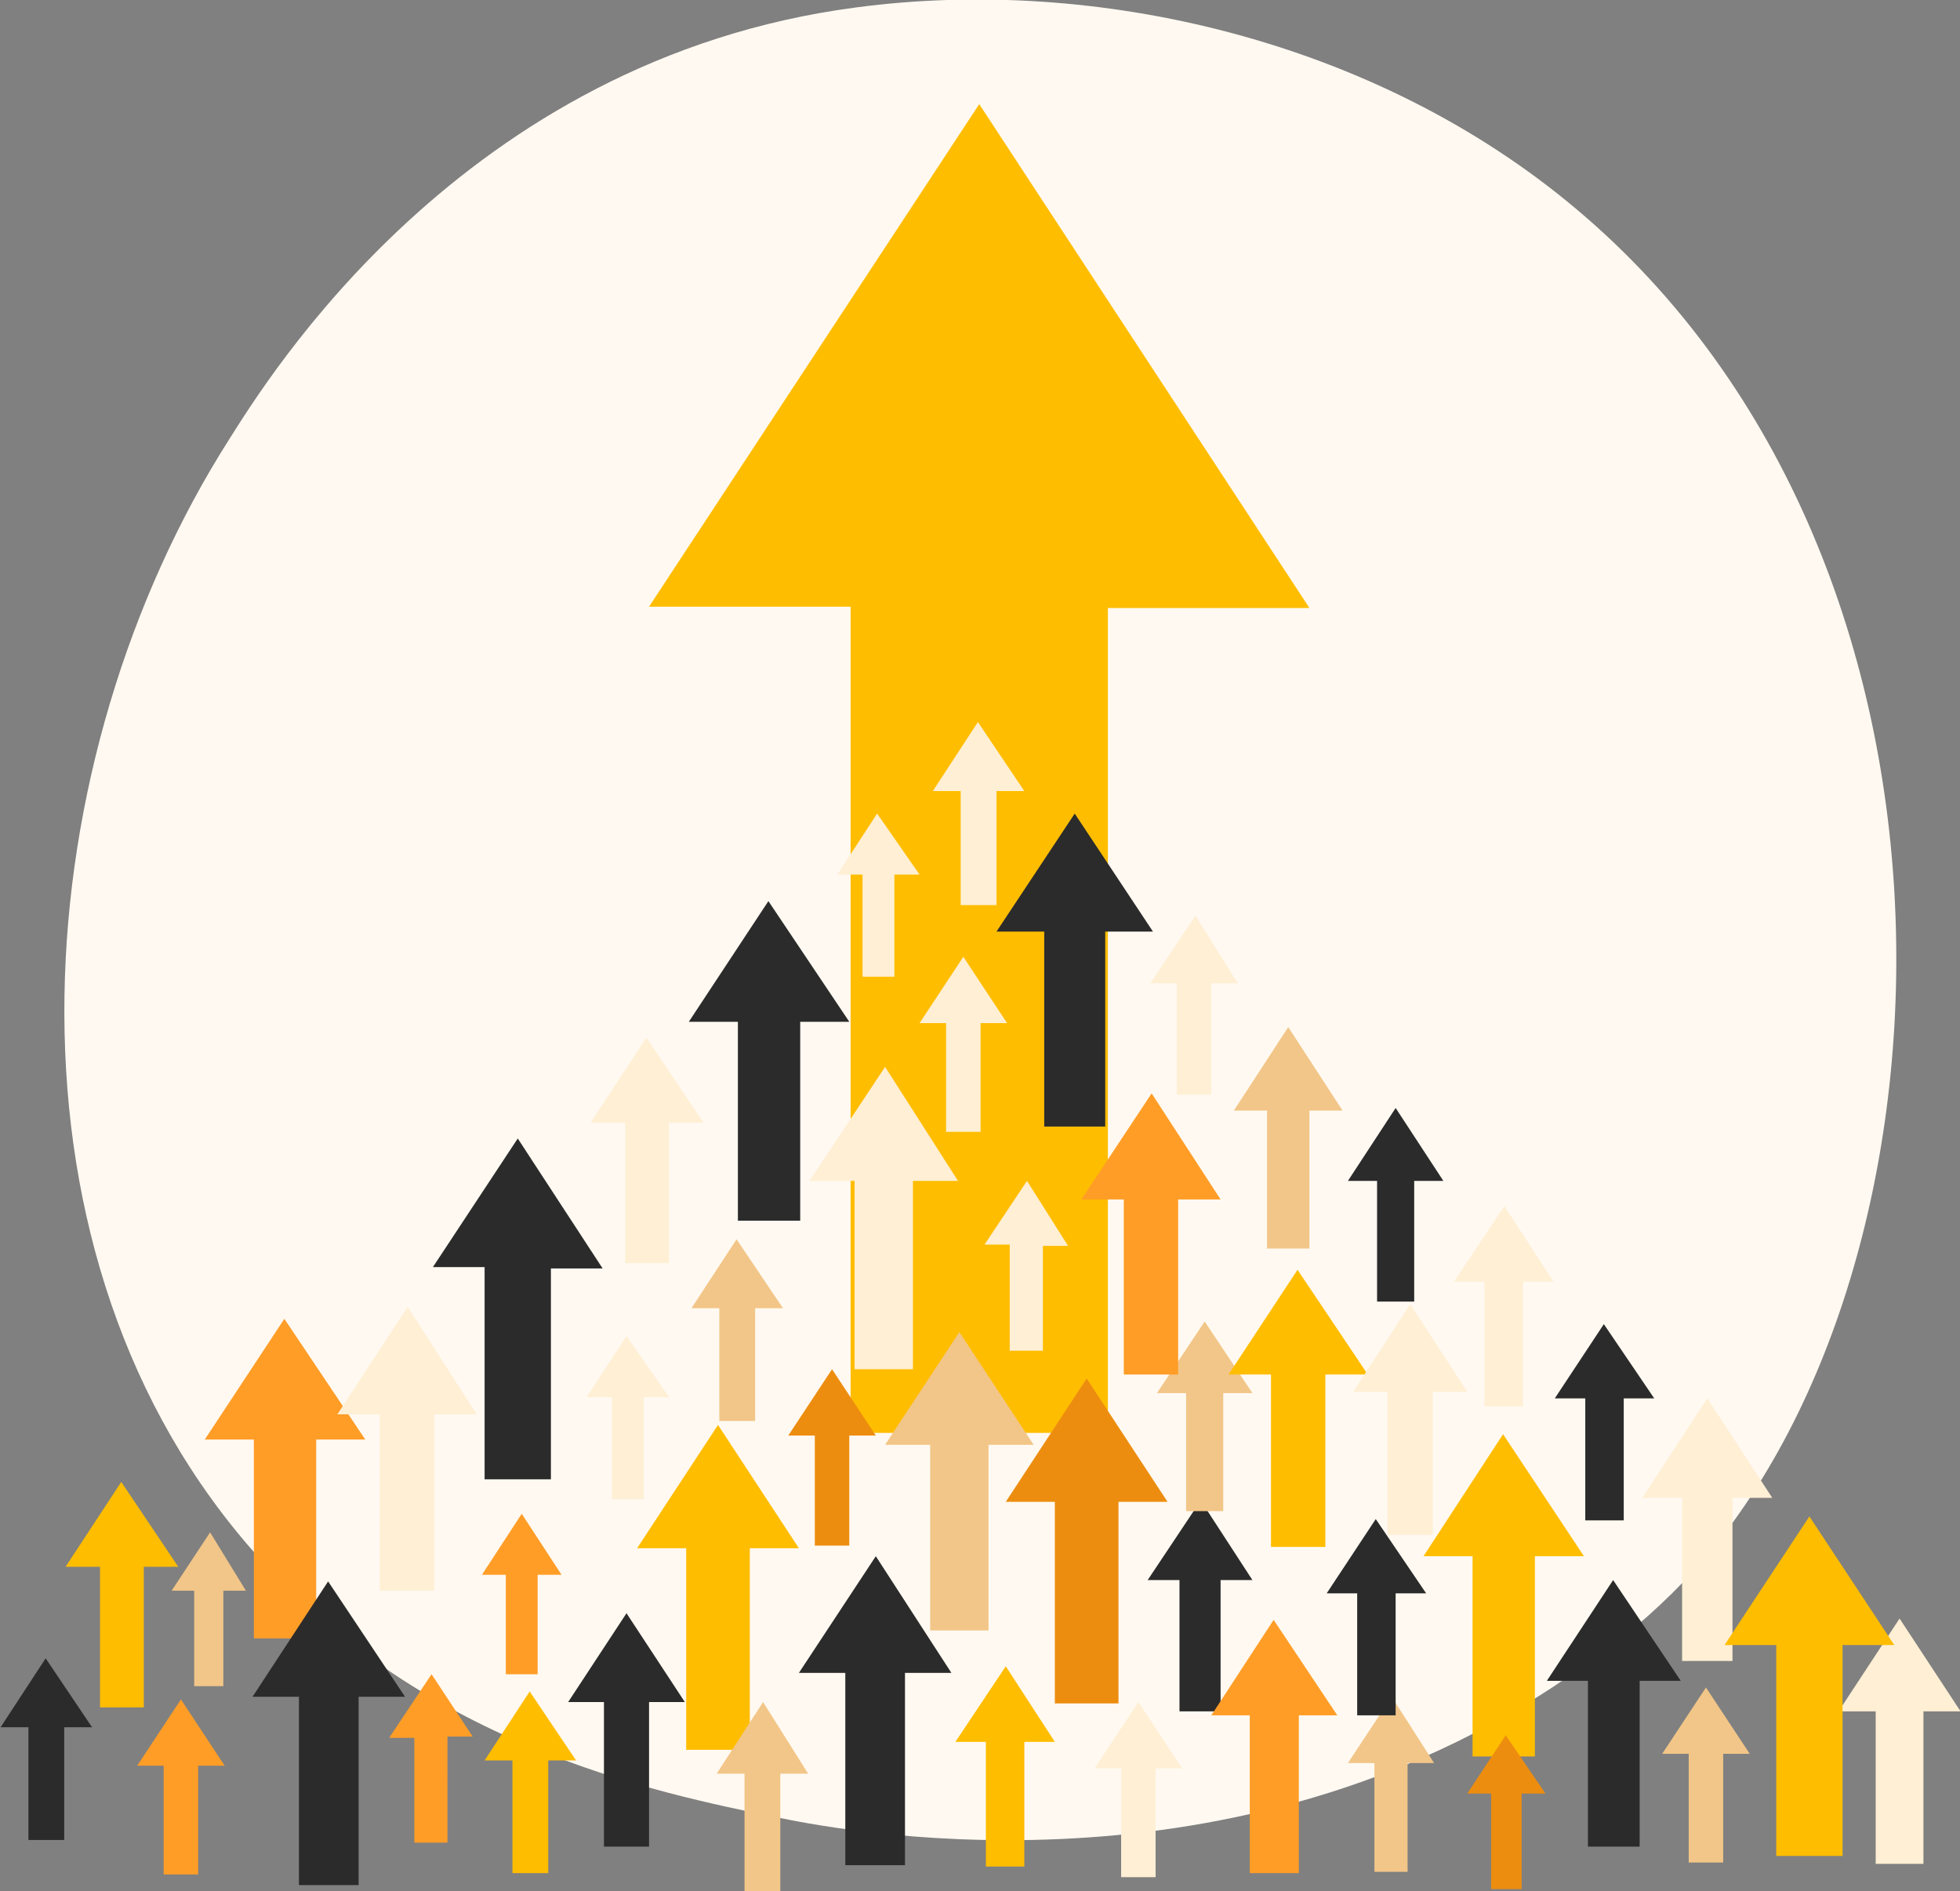 <?xml version="1.0" encoding="utf-8"?>
<!-- Generator: Adobe Illustrator 25.2.0, SVG Export Plug-In . SVG Version: 6.00 Build 0)  -->
<svg version="1.1" id="Layer_1" xmlns="http://www.w3.org/2000/svg" xmlns:xlink="http://www.w3.org/1999/xlink" x="0px" y="0px"
	 viewBox="0 0 147.8 142.6" style="enable-background:new 0 0 147.8 142.6;" xml:space="preserve">
<rect x="0" y="0" width="147.8" height="142.6" fill="#808080" stroke="none"/>
<style type="text/css">
	.st0{fill:#FFF9F1;}
	.st1{fill:#FFBD00;}
	.st2{fill:#FFEFD4;}
	.st3{fill:#FF9D27;}
	.st4{fill:#F2C688;}
	.st5{fill:#2B2B2B;}
	.st6{fill:#ED8D0F;}
</style>
<g id="Group_1519" transform="translate(-684.738 -2355.439)">
	<path id="Path_2746" class="st0" d="M811.7,2474.7c-2.3,2.4-4.9,4.6-7.6,6.4c-24.9,17.9-54.4,12.7-60.7,11.4
		c-9.3-1.9-27.2-5.5-40.1-20.7c-19.6-23-16.5-59.3-1.3-83.2c2.8-4.4,17.5-28.7,47.3-32.6c18-2.4,39.1,2.4,54.3,15.2
		C835.5,2398,833.2,2452.1,811.7,2474.7z"/>
	<g id="Group_1061" transform="translate(1033.381 2339.69)">
		<path id="Path_2753" class="st1" d="M-274.8,23.6l-24.9,37.9l15.2,0l0,25.8v29.8l0,6.7l19.4,0l0-6.7V87.4l0-25.8l15.2,0
			L-274.8,23.6z"/>
		<path id="Path_2754" class="st2" d="M-281.9,96.2l-5.7,8.6h3.4l0,5.9v6.8v1.5l4.4,0v-1.5v-6.8l0-5.9h3.4L-281.9,96.2z"/>
		<path id="Path_2755" class="st3" d="M-327.2,115.2l-6,9.1h3.7l0,6.2v7.2v1.6l4.7,0v-1.6v-7.2l0-6.2h3.7L-327.2,115.2z"/>
		<path id="Path_2756" class="st4" d="M-276.3,116.2l-5.6,8.5h3.4l0,5.8v6.7v1.5l4.4,0v-1.5v-6.7l0-5.8h3.4L-276.3,116.2z"/>
		<path id="Path_2757" class="st2" d="M-219.9,121.2l-4.9,7.5h3l0,5.1v5.9v1.3h3.8v-1.3v-5.9l0-5.1h3L-219.9,121.2z"/>
		<path id="Path_2758" class="st2" d="M-258.5,84.8l-3.4,5.1h2v3.5v4.9h2.6v-4.9v-3.5h2L-258.5,84.8z"/>
		<path id="Path_2759" class="st4" d="M-220,143l-3.3,5h2v3.4v4.8h2.6v-4.8V148h2L-220,143z"/>
		<path id="Path_2760" class="st5" d="M-258.1,128.9l-4,6h2.4l0,4.1v5.8h3.1V139l0-4.1h2.4L-258.1,128.9z"/>
		<path id="Path_2761" class="st2" d="M-276,87.9l-3.3,5h2v3.4v4.8h2.6v-4.8v-3.4h2L-276,87.9z"/>
		<path id="Path_2762" class="st2" d="M-271.2,104.8l-3.2,4.8h1.9v3.3v4.7h2.5V113v-3.3h1.9L-271.2,104.8z"/>
		<path id="Path_2763" class="st5" d="M-309.6,101.6l-6.4,9.7l3.9,0l0,6.6v7.7v1.7l5,0v-1.7V118l0-6.6l3.9,0L-309.6,101.6z"/>
		<path id="Path_2764" class="st1" d="M-235.3,123.9l-6,9.2h3.7l0,6.3v7.2v1.6l4.7,0v-1.6v-7.2l0-6.3h3.7L-235.3,123.9z"/>
		<path id="Path_2765" class="st1" d="M-294.5,123.2l-6.1,9.3h3.7l0,6.3v7.3v1.6l4.8,0v-1.6v-7.3l0-6.3h3.7L-294.5,123.2z"/>
		<path id="Path_2766" class="st2" d="M-235.2,106.7l-3.8,5.7h2.3l0,3.9v5.5h2.9v-5.5l0-3.9h2.3L-235.2,106.7z"/>
		<path id="Path_2767" class="st3" d="M-309.3,129.9l-3,4.6h1.8v3.1v4.4h2.4v-4.4v-3.1h1.8L-309.3,129.9z"/>
		<path id="Path_2768" class="st1" d="M-308.7,143.3l-3.4,5.2h2.1v3.5v5h2.7v-5v-3.5h2.1L-308.7,143.3z"/>
		<path id="Path_2769" class="st2" d="M-205.4,137.8l-4.6,7h2.8l0,4.8v5.5v1.2h3.6v-1.2v-5.5l0-4.8h2.8L-205.4,137.8z"/>
		<path id="Path_2770" class="st5" d="M-267.6,77.1l-5.9,8.9h3.6l0,6.1v7v1.6l4.6,0v-1.6v-7l0-6.1h3.6L-267.6,77.1z"/>
		<path id="Path_2771" class="st5" d="M-345.2,140.8l-3.4,5.2h2.1v3.5v5h2.7v-5V146h2.1L-345.2,140.8z"/>
		<path id="Path_2772" class="st1" d="M-272.8,141.4l-3.8,5.7h2.3l0,3.9v5.5h2.9V151l0-3.9h2.3L-272.8,141.4z"/>
		<path id="Path_2773" class="st5" d="M-301.4,137.4l-4.4,6.7h2.7l0,4.5v6.4h3.4v-1.2v-5.2l0-4.5h2.7L-301.4,137.4z"/>
		<path id="Path_2774" class="st4" d="M-257.8,115.4l-3.6,5.4h2.2v3.7v5.2h2.8v-5.2v-3.7h2.2L-257.8,115.4z"/>
		<path id="Path_2775" class="st2" d="M-262.8,144.1l-3.3,5h2v3.4v4.8h2.6v-4.8v-3.4h2L-262.8,144.1z"/>
		<path id="Path_2776" class="st5" d="M-290.7,83.7l-6,9.1h3.7l0,6.2v7.2v1.6l4.7,0v-1.6v-7.2l0-6.2h3.7L-290.7,83.7z"/>
		<path id="Path_2777" class="st5" d="M-227.7,115.6l-3.7,5.6h2.3v3.8v5.4h2.9V125v-3.8h2.3L-227.7,115.6z"/>
		<path id="Path_2778" class="st4" d="M-332.8,131.3l-2.9,4.4h1.7v3v4.2h2.2v-4.2v-3h1.7L-332.8,131.3z"/>
		<path id="Path_2779" class="st2" d="M-299.9,94l-4.2,6.4h2.6l0,4.4v6.2h3.3v-6.2l0-4.4h2.6L-299.9,94z"/>
		<path id="Path_2780" class="st5" d="M-243.4,99.3l-3.6,5.5h2.2v3.8v5.3h2.8v-5.3v-3.8h2.2L-243.4,99.3z"/>
		<path id="Path_2781" class="st2" d="M-317.9,114.3l-5.3,8.1h3.2l0,5.5v6.4v1.4l4.1,0v-1.4v-6.4l0-5.5h3.2L-317.9,114.3z"/>
		<path id="Path_2782" class="st1" d="M-250.8,111.5l-5.2,7.9h3.2l0,5.4v6.2v1.4l4.1,0V131v-6.2l0-5.4h3.2L-250.8,111.5z"/>
		<path id="Path_2783" class="st1" d="M-212.2,130.1l-6.4,9.7l3.9,0l0,6.6v7.6v1.7l5,0V154v-7.6l0-6.6l3.9,0L-212.2,130.1z"/>
		<path id="Path_2784" class="st4" d="M-291.1,144.1l-3.5,5.4h2.1v3.7v5.2h2.7v-5.2v-3.7h2.1L-291.1,144.1z"/>
		<path id="Path_2785" class="st5" d="M-227,134.9l-5,7.6h3.1l0,5.2v6v1.3l3.9,0v-1.3v-6l0-5.2h3.1L-227,134.9z"/>
		<path id="Path_2786" class="st4" d="M-293.1,109.2l-3.4,5.2h2.1v3.5v5h2.7v-5v-3.5h2.1L-293.1,109.2z"/>
		<path id="Path_2787" class="st4" d="M-251.5,93.2l-4.1,6.3h2.5l0,4.3v6.1h3.2v-6.1l0-4.3h2.5L-251.5,93.2z"/>
		<path id="Path_2788" class="st6" d="M-235.1,146.6l-2.9,4.4h1.8v3v4.2h2.3v-4.2v-3h1.8L-235.1,146.6z"/>
		<path id="Path_2789" class="st1" d="M-339.5,127.5l-4.2,6.4h2.6l0,4.4v6.2h3.3v-6.2l0-4.4h2.6L-339.5,127.5z"/>
		<path id="Path_2790" class="st3" d="M-316.1,142l-3.2,4.8h1.9v3.3v4.6h2.5V150v-3.3h1.9L-316.1,142z"/>
		<path id="Path_2791" class="st5" d="M-282.6,133.1l-5.8,8.8h3.5l0,6v6.9v1.6l4.5,0v-1.6v-6.9l0-6h3.5L-282.6,133.1z"/>
		<path id="Path_2792" class="st3" d="M-252.6,137.9l-4.7,7.2h2.9l0,4.9v5.7v1.3h3.7v-1.3V150l0-4.9h2.9L-252.6,137.9z"/>
		<path id="Path_2793" class="st5" d="M-323.9,135l-5.7,8.7h3.5l0,5.9v6.8v1.5l4.5,0v-1.5v-6.8l0-5.9h3.5L-323.9,135z"/>
		<path id="Path_2794" class="st6" d="M-266.7,119.7l-6.1,9.3h3.7l0,6.3v7.3v1.6l4.8,0v-1.6v-7.3l0-6.3h3.7L-266.7,119.7z"/>
		<path id="Path_2795" class="st3" d="M-335,143.9l-3.3,5h2v3.4v4.8h2.6v-4.8v-3.4h2L-335,143.9z"/>
		<path id="Path_2796" class="st2" d="M-282.5,77.1l-3,4.6h1.9v3.2v4.5h2.4v-4.5v-3.2h1.9L-282.5,77.1z"/>
		<path id="Path_2797" class="st6" d="M-285.9,119l-3.3,5h2v3.4v4.9h2.6v-4.9V124h2L-285.9,119z"/>
		<path id="Path_2798" class="st4" d="M-243.7,143.7l-3.3,5h2v3.4v4.8h2.5v-4.8v-3.4h2L-243.7,143.7z"/>
		<path id="Path_2799" class="st2" d="M-274.9,70.2l-3.4,5.2h2.1v3.6v5h2.7v-5v-3.6h2.1L-274.9,70.2z"/>
		<path id="Path_2800" class="st5" d="M-244.9,130.3l-3.7,5.6h2.3v3.8v5.4h2.9v-5.4l0-3.8h2.3L-244.9,130.3z"/>
		<path id="Path_2801" class="st3" d="M-261.8,98.2l-5.3,8h3.2l0,5.5v6.3v1.4l4.1,0v-1.4v-6.3l0-5.5h3.2L-261.8,98.2z"/>
		<path id="Path_2802" class="st2" d="M-242.3,114.1l-4.3,6.6h2.6l0,4.5v6.3h3.4v-6.3l0-4.5h2.6L-242.3,114.1z"/>
		<path id="Path_2803" class="st2" d="M-301.4,116.5l-3,4.6h1.9v3.2v4.5h2.4v-4.5v-3.2h1.9L-301.4,116.5z"/>
	</g>
</g>
</svg>
